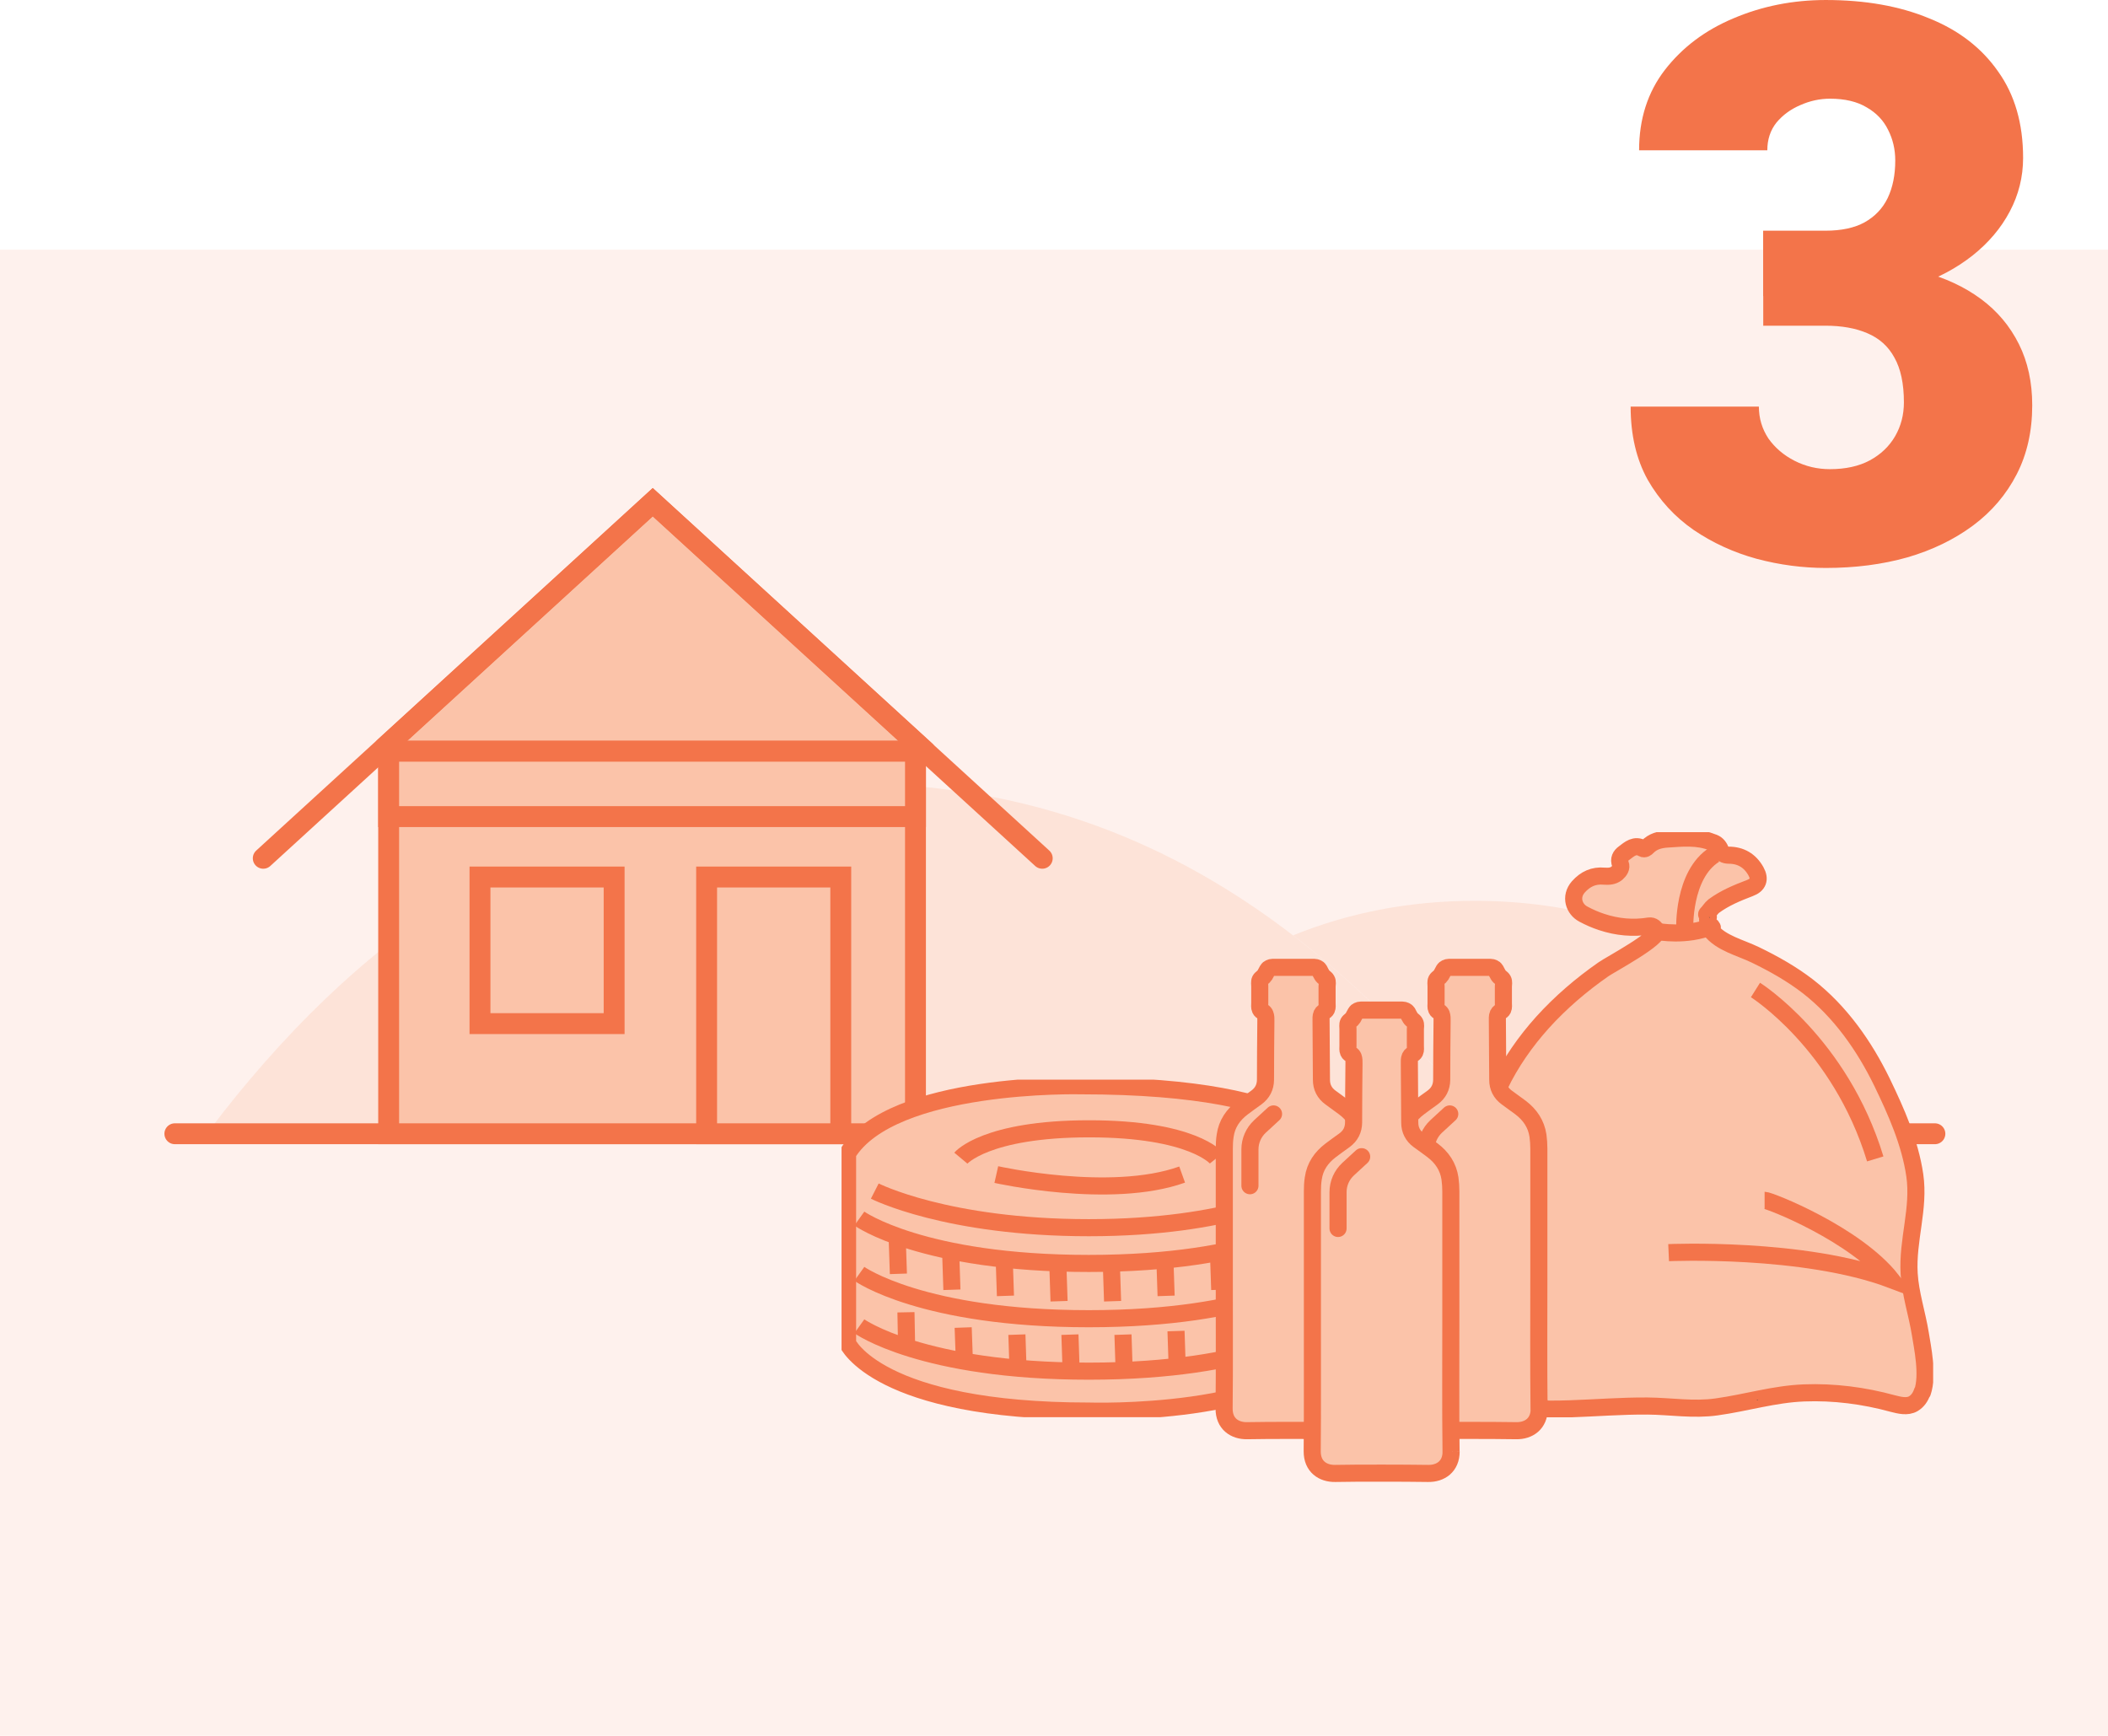 <?xml version="1.0" encoding="UTF-8"?>
<svg id="Layer_2" data-name="Layer 2" xmlns="http://www.w3.org/2000/svg" width="217" height="178.7" xmlns:xlink="http://www.w3.org/1999/xlink" viewBox="0 0 217 178.7">
  <defs>
    <style>
      .cls-1 {
        fill: #fff;
      }

      .cls-2 {
        isolation: isolate;
        opacity: .3;
      }

      .cls-2, .cls-3, .cls-4, .cls-5, .cls-6 {
        fill: #fbc3a9;
      }

      .cls-7 {
        fill: #2f3c44;
      }

      .cls-8, .cls-3, .cls-9, .cls-4, .cls-10, .cls-5 {
        stroke: #f3744a;
      }

      .cls-8, .cls-3, .cls-9, .cls-5 {
        stroke-width: 1.76px;
      }

      .cls-8, .cls-9, .cls-11, .cls-10 {
        fill: none;
      }

      .cls-8, .cls-4, .cls-10, .cls-5 {
        stroke-linecap: round;
      }

      .cls-8, .cls-5 {
        stroke-linejoin: round;
      }

      .cls-3, .cls-9, .cls-4, .cls-10 {
        stroke-miterlimit: 10;
      }

      .cls-12 {
        fill: rgba(243, 116, 74, .1);
      }

      .cls-13 {
        clip-path: url(#clippath-1);
      }

      .cls-14 {
        clip-path: url(#clippath);
      }

      .cls-4, .cls-10 {
        stroke-width: 2.15px;
      }

      .cls-15 {
        fill: #f3744a;
      }

      .cls-16 {
        mask: url(#mask-1);
      }

      .cls-17 {
        mask: url(#mask);
      }
    </style>
    <clipPath id="clippath">
      <rect class="cls-11" x="144.55" y="85.67" width="54.45" height="60.24"/>
    </clipPath>
    <mask id="mask" x="173.67" y="92.59" width="3.32" height="4.05" maskUnits="userSpaceOnUse">
      <g id="path-14-inside-1_1_3" data-name="path-14-inside-1 1 3">
        <path class="cls-1" d="m175.99,94.51s-.05-.07-.07-.11c.05.02.1.03.07.11Z"/>
      </g>
    </mask>
    <mask id="mask-1" x="179.35" y="142.27" width="3.11" height="2.89" maskUnits="userSpaceOnUse">
      <g id="path-16-inside-2_1_3" data-name="path-16-inside-2 1 3">
        <path class="cls-1" d="m180.86,144.16s.03-.06.04-.08c.02.02.03.04.04.07l-.04.02h-.04Z"/>
      </g>
    </mask>
    <clipPath id="clippath-1">
      <rect class="cls-11" x="86.63" y="111.15" width="50.97" height="34.75"/>
    </clipPath>
  </defs>
  <g id="Layer_1-2" data-name="Layer 1">
    <rect class="cls-12" y="25.7" width="217" height="153"/>
    <path class="cls-2" d="m195.54,116.39h-42.2c-6.08-7.36-12.67-14.31-20.22-20.1,5.56-2.25,11.79-3.57,18.82-3.55,20.3.06,33.1,10.95,43.61,23.65h0Z"/>
    <path class="cls-2" d="m153.31,116.39H21.53c14.47-19.15,35.29-35.85,65.9-35.76,18.91.06,33.53,6.34,45.67,15.66,7.55,5.79,14.14,12.74,20.22,20.1h0Z"/>
    <path class="cls-10" d="m18,116.72h181.18"/>
    <path class="cls-6" d="m39.62,76.92l27.58-25.22,28.05,25.64"/>
    <path class="cls-10" d="m39.62,76.92l27.58-25.22,28.05,25.64"/>
    <path class="cls-10" d="m27.1,88.36l40.09-36.66,40.1,36.66"/>
    <path class="cls-4" d="m94.24,77.34h-54.23v39.38h54.23v-39.38Z"/>
    <path class="cls-4" d="m94.24,77.34h-54.23v6.73h54.23v-6.73Z"/>
    <path class="cls-4" d="m86.55,90.29h-13.81v26.43h13.81v-26.43Z"/>
    <path class="cls-4" d="m63.22,90.29h-13.81v15.09h13.81v-15.09Z"/>
    <g class="cls-14">
      <g>
        <path class="cls-5" d="m197.88,143.28c-.18.54-.47.96-.92,1.23-.63.37-1.43.16-2.14-.02-2.95-.81-6.05-1.21-9.11-1.09-3.09.12-5.96,1.02-9,1.44-2.39.34-4.72-.07-7.11-.09-2.68-.02-5.35.2-8.04.29-4.81.16-10.33-.2-14.36-3.13-1.03-.76-1.64-1.78-1.9-3.02-.41-1.9,0-3.67.75-5.4.57-1.31,1.26-2.54,2.3-3.53.52-.51,1.05-1.02,1.7-1.36.72-.57,1.44-1.14,1.93-1.95.71-1.21.89-2.49.7-3.86-.17-1.12-.15-2.26-.15-3.39-.03-5.27,2.82-10.31,6.25-14.13,1.87-2.07,4-3.89,6.28-5.48.66-.47,5.98-3.3,5.46-4.02-.16-.23-.35-.49-.76-.44-1.65.27-3.29.12-4.88-.41-.65-.21-1.28-.49-1.88-.81-.96-.5-1.42-1.78-.52-2.81.73-.81,1.57-1.2,2.65-1.1.45.03.92.02,1.31-.3.29-.25.51-.59.37-.93-.21-.52.02-.88.36-1.13.56-.42,1.12-.96,1.93-.49.19.11.39-.05.49-.16.56-.58,1.28-.76,2.04-.81,1.56-.1,3.11-.27,4.62.33.41.11.69.39.84.77.15.41.45.55.85.56,1.25,0,2.2.55,2.82,1.66.45.81.23,1.41-.64,1.73-1.29.49-2.57,1.02-3.7,1.85-.29.23-.45.55-.71.8-.08.08.05.16.08.24.02.04.04.06.07.09-.21.36.03.7.21.85.09.06.15.13.2.23-.04.07-.12.2-.18.25,1.07,1.37,3.08,1.82,4.6,2.56,1.9.92,3.75,1.96,5.42,3.25,3.33,2.59,5.8,6.11,7.64,9.89,1.46,3.03,2.87,6.2,3.36,9.55.5,3.42-.78,6.66-.58,10.12.12,2.07.82,4.15,1.15,6.2.21,1.33.84,4.23.22,6.02l-.02-.03Z"/>
        <path class="cls-7" d="m175.99,94.51s-.05-.07-.07-.11c.05.02.1.03.07.11Z"/>
        <g class="cls-17">
          <path class="cls-15" d="m175.99,94.51l-.8.6,1.15,1.53.6-1.82-.95-.32Zm-.07-.11l.32-.95-2.56-.86,1.39,2.32.86-.51Zm.07.11q.8-.6.8-.6h0s0,0,0,0c0,0,0,0,0,0,0,0,0,0-.01-.02-.01-.02-.01-.02,0,0l-1.72,1.03c.03.06.07.11.09.14.01.02.02.03.03.04,0,0,0,0,0,.01,0,0,0,0,0,0,0,0,0,0,0,0h0s0,0,.8-.6Zm-.39.84s-.01,0-.06-.02c-.04-.02-.16-.07-.27-.19-.13-.13-.23-.31-.26-.52-.03-.19,0-.34.03-.42l1.9.63c.04-.12.08-.3.04-.52-.04-.24-.15-.43-.29-.58-.13-.13-.26-.2-.33-.22-.07-.03-.13-.05-.13-.05l-.63,1.9Z"/>
        </g>
        <path class="cls-7" d="m180.86,144.16s.03-.06.04-.08c.02.02.03.04.04.07l-.04.02h-.04Z"/>
        <g class="cls-16">
          <path class="cls-15" d="m180.86,144.16l-.92-.39-.6,1.39h1.51v-1Zm.04-.08l.83-.55-.83-1.25-.83,1.25.83.55Zm.04.07l.37.93,1.14-.46-.68-1.02-.83.55Zm-.04.02v1h.19l.18-.07-.37-.93Zm-.04,0l.92.39h0s0,0,0,0,0,0,0,0c0-.02,0,.02-.05.08l-1.67-1.11c-.05.08-.09.17-.1.18,0,.02-.01.03-.02.04,0,0,0,0,0,.01,0,0,0,0,0,0,0,0,0,0,0,0h0s0,0,.92.39Zm-.79.47s-.01-.02,0,0c0,.01.02.04.05.07l1.67-1.11s.01.02,0,0c0-.01-.02-.04-.05-.07l-1.67,1.11Zm.5-1.41l-.04.02.74,1.86.04-.02-.75-1.85Zm.33-.06h-.04v2h.04v-2Z"/>
        </g>
        <path class="cls-9" d="m149.82,133.36s-1.97,4.14,2.04,7.26m29.79-17.05c.51,0,9.34,3.47,13.07,8.18-9.05-3.41-22.95-2.79-22.95-2.79m8.94-27.04s8.71,5.48,12.33,17.39m-22.38-23.41s2.9.57,5.54-.53m-2.77.34s-.25-5.66,3.08-7.74"/>
      </g>
    </g>
    <g class="cls-13">
      <g>
        <path class="cls-5" d="m137,138.29v-19.53s-1.03-6.98-25.76-6.98c0,0-19.42-.47-23.99,6.98v19.53s3.07,6.98,24.87,6.98c0,0,20.02.66,24.88-6.98Z"/>
        <path class="cls-9" d="m93.33,138.75l-.07-3.65m6.02,5.21l-.13-3.64m5.65,4.37l-.12-3.64m5.58,3.64l-.12-3.64m5.58,3.64l-.12-3.64m5.58,3.28l-.12-3.65m5.58,2.93l-.13-3.64m5.58,2.04l-.12-3.64m-.9-3.25l-.13-3.88m-5.38,5.19l-.13-3.88m-5.39,4.51l-.13-3.88m-5.38,4.43l-.13-3.88m-5.38,3.88l-.13-3.88m-5.39,3.33l-.13-3.88m-5.38,3.25l-.13-3.88m-5.38,2.24l-.13-3.88m-3.89,9.28s6.44,4.62,23.62,4.62,23.43-4.62,23.43-4.62m-47.05-5.4s6.44,4.62,23.62,4.62,23.43-4.62,23.43-4.62m-47.05-5.69s6.44,4.62,23.62,4.62,23.43-4.62,23.43-4.62m-45.46-2.83s7.38,3.77,22.03,3.77,21.19-3.77,21.19-3.77m-30.71-1.7s11.76,2.64,19.13,0m-22.78-1.69s2.52-3.02,13.21-3.02,13.11,3.02,13.11,3.02"/>
      </g>
    </g>
    <path class="cls-3" d="m158.45,145.01c.01,1.58-1.1,2.3-2.36,2.28-1.47-.02-2.94-.03-4.42-.03h-.74c-1.47,0-2.94,0-4.42.03-1.26.02-2.37-.7-2.36-2.28.04-4.49.01-8.97.02-13.46v-13.3c0-.44.02-.89.09-1.33.17-1.22.82-2.16,1.8-2.9.46-.35.94-.69,1.41-1.03.63-.46.93-1.07.94-1.82.01-2.02.01-4.06.04-6.08,0-.22.01-.46-.07-.67-.04-.1-.12-.2-.22-.26-.12-.07-.22-.12-.28-.26-.09-.19-.05-.42-.05-.63v-1.72c0-.21-.05-.48.04-.66.11-.2.35-.29.47-.49.11-.18.2-.38.31-.57.08-.13.32-.24.49-.24.6,0,1.19,0,1.78,0h.75c.59,0,1.18,0,1.78,0,.17,0,.42.11.49.24.11.19.2.39.31.57.12.2.37.29.47.49.1.18.05.46.04.66v1.72c0,.21.04.44-.05.63-.06.13-.16.18-.28.26-.1.07-.17.16-.22.26-.09.21-.07.46-.07.67.02,2.02.02,4.05.04,6.08,0,.75.31,1.37.93,1.82.47.34.94.68,1.41,1.03.98.74,1.62,1.69,1.8,2.9.06.44.09.89.09,1.33v13.3c0,4.49-.03,8.97.02,13.46h.01Z"/>
    <path class="cls-8" d="m149.24,114.68l-1.39,1.28c-.67.62-1.04,1.48-1.04,2.37v3.74"/>
    <path class="cls-3" d="m140.31,145.01c.01,1.58-1.1,2.3-2.36,2.28-1.48-.02-2.94-.03-4.42-.03h-.74c-1.47,0-2.94,0-4.42.03-1.26.02-2.37-.7-2.36-2.28.05-4.49.01-8.97.02-13.46v-13.3c0-.44.02-.89.09-1.33.17-1.22.82-2.16,1.8-2.9.46-.35.94-.69,1.41-1.03.63-.46.93-1.07.94-1.82.01-2.02.01-4.06.04-6.08,0-.22.01-.46-.08-.67-.04-.1-.12-.2-.22-.26-.12-.07-.22-.12-.28-.26-.09-.19-.05-.42-.05-.63v-1.72c0-.21-.05-.48.04-.66.11-.2.35-.29.47-.49.11-.18.2-.38.31-.57.07-.13.32-.24.49-.24.6,0,1.19,0,1.78,0h.75c.59,0,1.18,0,1.78,0,.17,0,.42.11.49.24.11.19.19.39.31.57.12.2.37.29.47.49.11.18.05.46.04.66v1.72c0,.21.04.44-.05.63-.06.13-.16.18-.28.26-.1.07-.17.16-.22.26-.09.21-.07.46-.07.67.02,2.02.02,4.05.04,6.08,0,.75.31,1.37.93,1.82.47.34.94.68,1.41,1.03.98.74,1.62,1.69,1.8,2.9.06.44.09.89.09,1.33v13.3c0,4.49-.03,8.97.02,13.46h.01Z"/>
    <path class="cls-8" d="m131.1,114.68l-1.39,1.28c-.67.62-1.04,1.48-1.04,2.37v3.74"/>
    <path class="cls-3" d="m149.38,149.41c.01,1.58-1.1,2.3-2.36,2.28-1.48-.02-2.94-.03-4.42-.03h-.74c-1.47,0-2.94,0-4.42.03-1.26.02-2.37-.7-2.36-2.28.04-4.49.01-8.97.02-13.46v-13.3c0-.44.02-.89.09-1.33.17-1.22.82-2.16,1.8-2.9.46-.35.94-.69,1.41-1.03.63-.46.93-1.07.94-1.82.01-2.03.01-4.06.04-6.08,0-.22.01-.46-.07-.67-.04-.1-.12-.2-.22-.26-.11-.07-.22-.12-.28-.26-.09-.2-.05-.42-.05-.63v-1.72c0-.21-.05-.48.04-.66.11-.2.35-.29.47-.49.11-.18.19-.38.31-.57.07-.13.32-.24.49-.24.6,0,1.19,0,1.78,0h.75c.59,0,1.18,0,1.78,0,.17,0,.42.11.5.24.11.19.19.39.31.57.12.2.37.29.47.49.1.18.05.46.04.66v1.72c0,.21.04.44-.05.63-.06.13-.16.18-.28.26-.1.07-.17.16-.22.26-.09.21-.07.45-.07.67.02,2.02.02,4.05.04,6.08,0,.75.31,1.37.93,1.82.47.34.94.67,1.41,1.03.98.74,1.62,1.69,1.8,2.9.06.44.09.89.09,1.33v13.3c0,4.49-.03,8.97.02,13.46h.01Z"/>
    <path class="cls-8" d="m140.17,119.08l-1.39,1.28c-.67.62-1.04,1.47-1.04,2.37v3.74"/>
    <path class="cls-15" d="m181.51,23.75h6.41c1.64,0,2.98-.29,4.02-.86,1.07-.6,1.86-1.43,2.38-2.5.52-1.09.78-2.38.78-3.87,0-1.15-.25-2.2-.74-3.16-.47-.96-1.2-1.73-2.19-2.3-.99-.6-2.25-.9-3.79-.9-1.04,0-2.06.22-3.05.66-.99.42-1.81,1.02-2.46,1.8-.62.78-.94,1.73-.94,2.85h-13.2c0-3.23.89-5.99,2.66-8.28,1.8-2.32,4.15-4.09,7.07-5.31,2.94-1.25,6.11-1.88,9.49-1.88,4.04,0,7.58.62,10.62,1.88,3.05,1.22,5.42,3.05,7.11,5.47,1.72,2.4,2.58,5.36,2.58,8.91,0,1.95-.46,3.79-1.37,5.51-.91,1.72-2.19,3.23-3.83,4.53-1.64,1.3-3.57,2.33-5.78,3.09-2.19.73-4.58,1.09-7.19,1.09h-8.59v-6.72Zm0,9.8v-6.56h8.59c2.84,0,5.43.33,7.77.98,2.34.62,4.36,1.56,6.05,2.81,1.69,1.25,2.99,2.8,3.91,4.65.91,1.82,1.37,3.92,1.37,6.29,0,2.66-.53,5.03-1.6,7.11-1.07,2.08-2.57,3.84-4.49,5.27-1.93,1.43-4.18,2.53-6.76,3.28-2.58.73-5.38,1.09-8.4,1.09-2.37,0-4.74-.31-7.11-.94-2.37-.65-4.53-1.64-6.49-2.97-1.95-1.35-3.53-3.07-4.73-5.16-1.17-2.11-1.76-4.62-1.76-7.54h13.2c0,1.2.33,2.29.98,3.28.68.96,1.58,1.73,2.7,2.3,1.12.57,2.33.86,3.63.86,1.61,0,2.98-.3,4.1-.9,1.15-.62,2.02-1.46,2.62-2.5.6-1.04.9-2.2.9-3.48,0-1.93-.33-3.46-.98-4.61-.62-1.15-1.55-1.98-2.77-2.5-1.2-.52-2.64-.78-4.34-.78h-6.41Z"/>
  </g>
</svg>